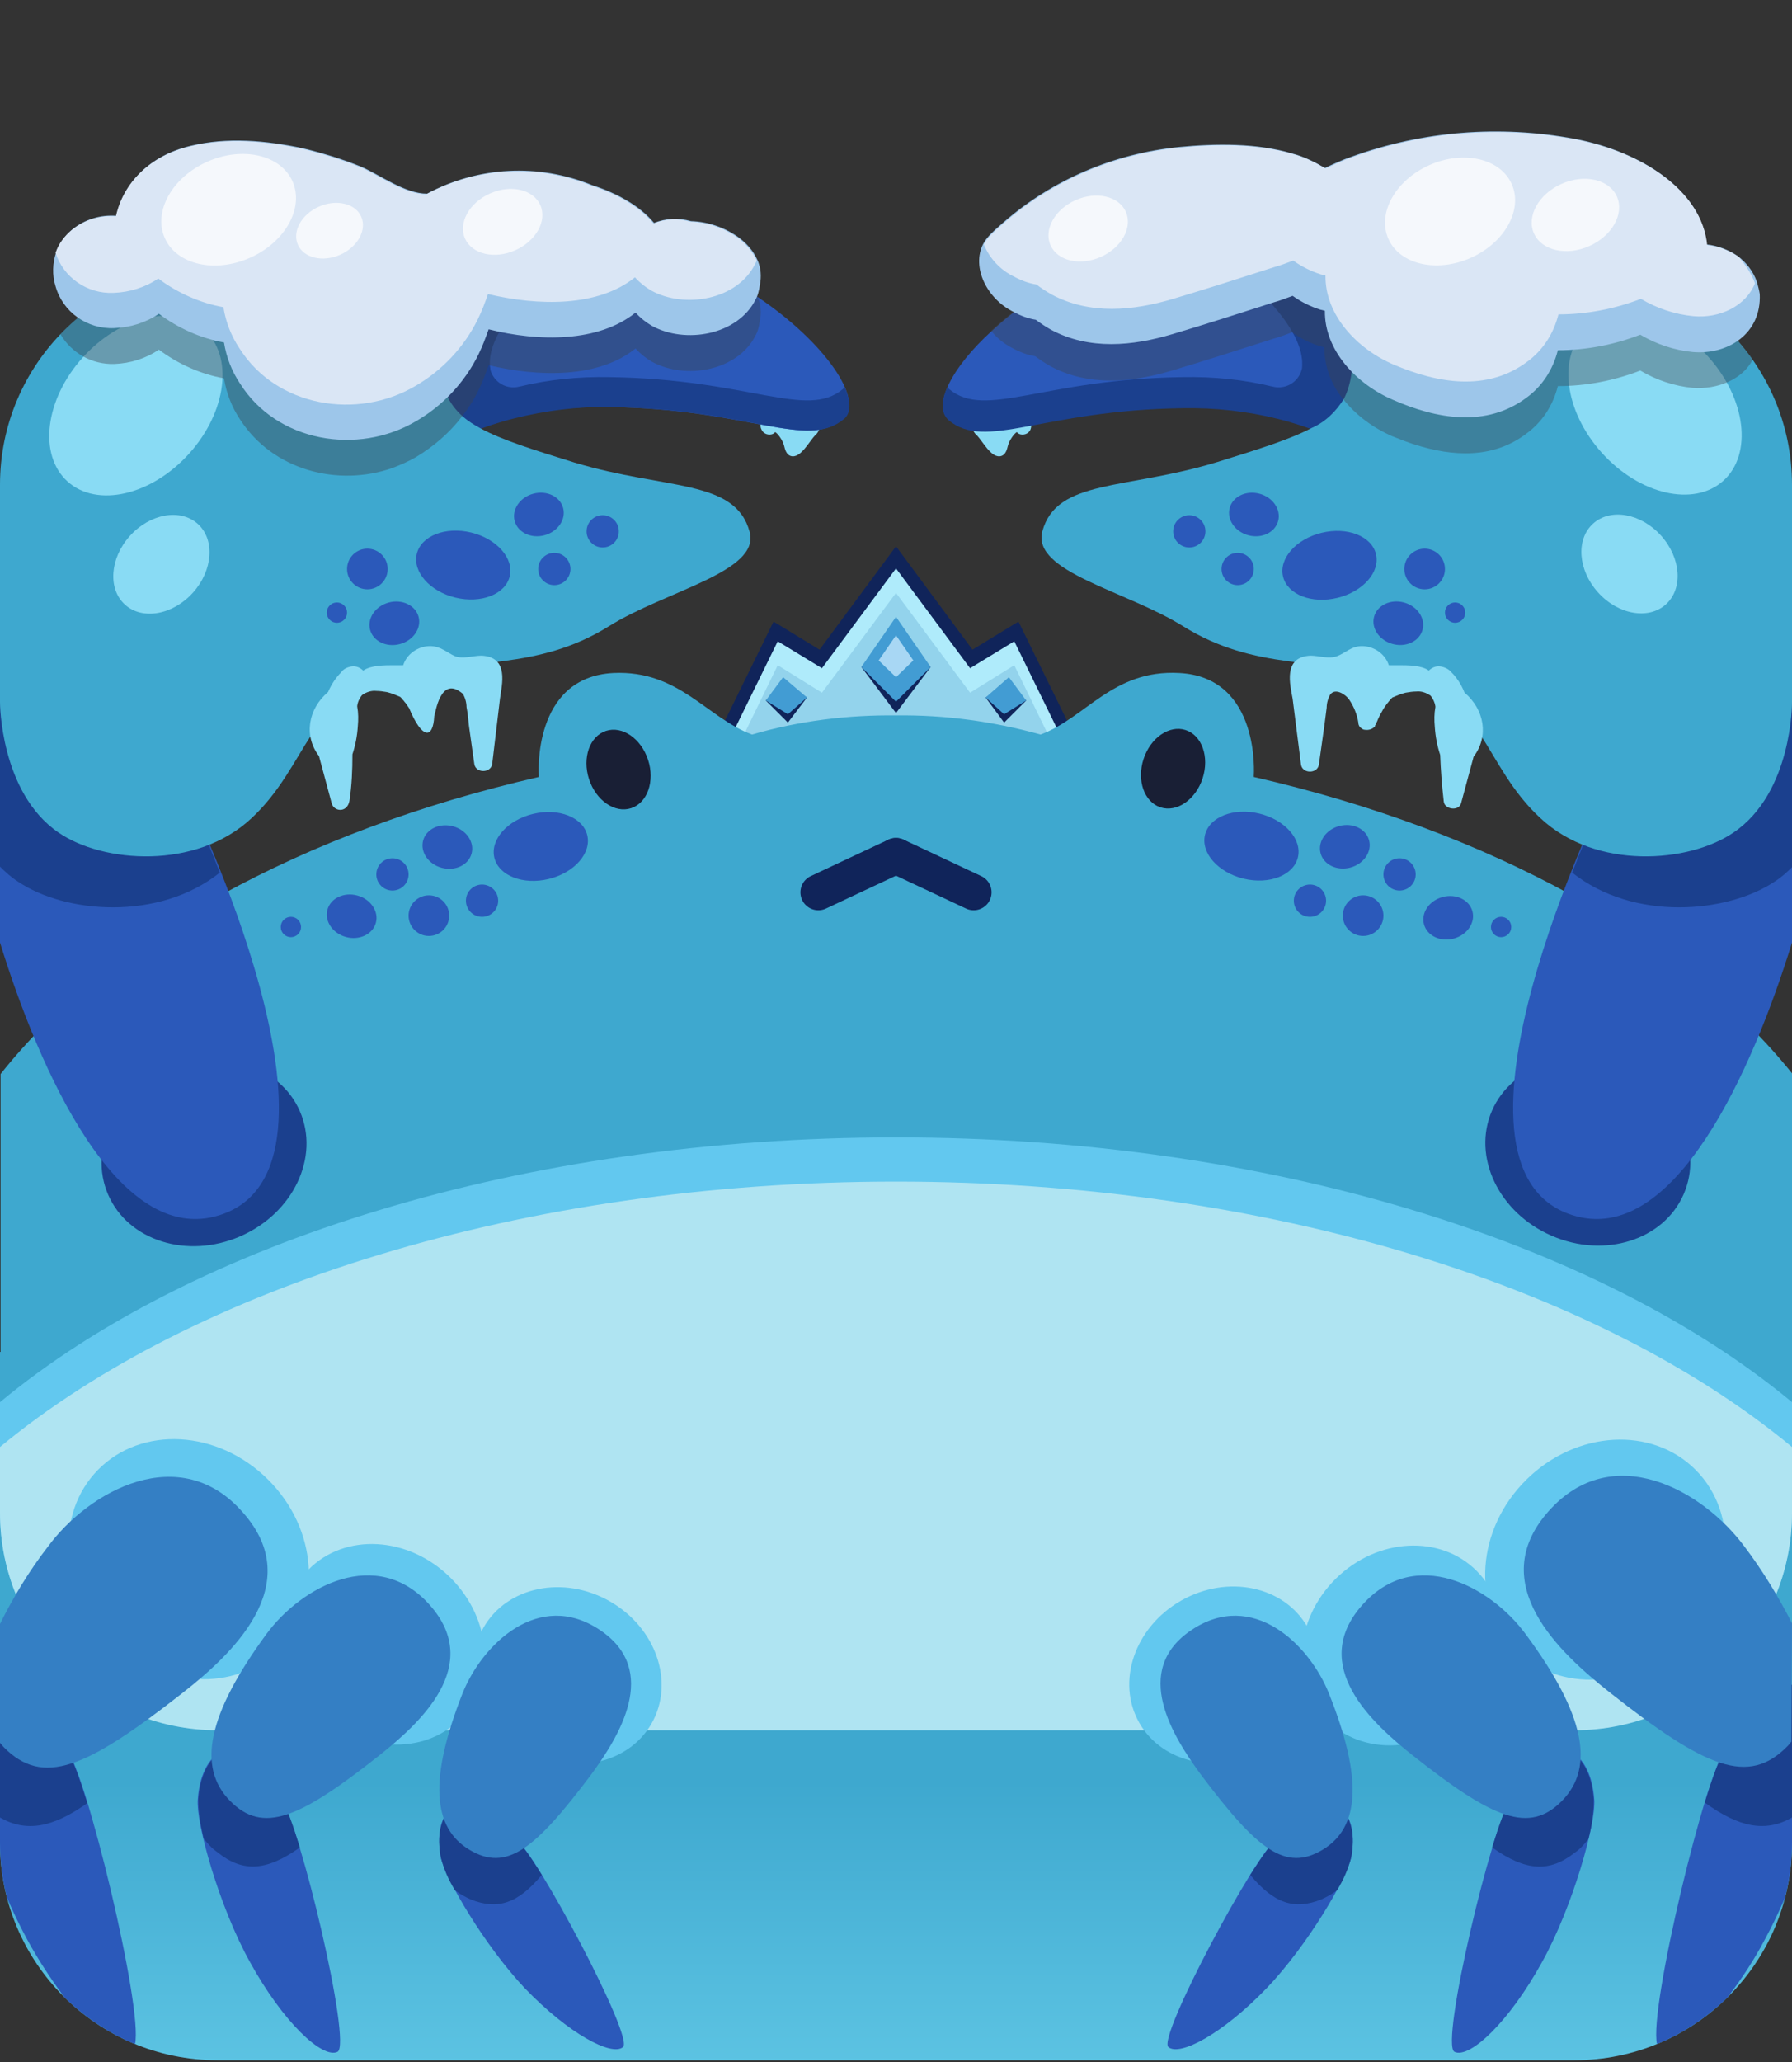<?xml version="1.0" encoding="utf-8"?>
<!-- Generator: Adobe Illustrator 25.1.0, SVG Export Plug-In . SVG Version: 6.00 Build 0)  -->
<svg version="1.1" id="Layer_1" xmlns="http://www.w3.org/2000/svg" xmlns:xlink="http://www.w3.org/1999/xlink" x="0px" y="0px"
	 viewBox="0 0 300 345" style="enable-background:new 0 0 300 345;" xml:space="preserve">
<rect x="0" y="0" width="300" height="345" fill="#333333" stroke="none"/>
<style type="text/css">
	.st0{display:none;fill:#DAE6F5;}
	.st1{display:none;fill:#FFFFFF;}
	.st2{fill:url(#SVGID_1_);}
	.st3{fill:#10245A;}
	.st4{fill:#AFEBFB;}
	.st5{fill:#93D3EC;}
	.st6{fill:#429CD3;}
	.st7{fill:#A8D7F4;}
	.st8{fill:#3EA8CF;}
	.st9{fill:#2B59BA;}
	.st10{fill:#62C8EF;}
	.st11{fill:#AFE4F2;}
	.st12{fill:#1B408E;}
	.st13{fill:#347FC4;}
	.st14{fill:#191F35;}
	.st15{fill:#89DBF4;}
	.st16{fill:none;stroke:#10245A;stroke-width:6;stroke-linecap:round;stroke-miterlimit:10;}
	.st17{opacity:0.42;fill:#3B444F;enable-background:new    ;}
	.st18{opacity:0.39;fill:#3B444F;enable-background:new    ;}
	.st19{fill:#9DC6EA;}
	.st20{fill:#DAE6F5;}
	.st21{fill:#F5F8FC;}
</style>
<rect x="150.1" y="-54.9" class="st0" width="150" height="427.1"/>
<rect x="150.1" y="0" class="st1" width="150" height="351.1"/>
<linearGradient id="SVGID_1_" gradientUnits="userSpaceOnUse" x1="150" y1="319.665" x2="150" y2="112.815" gradientTransform="matrix(1 0 0 1 0 44.65)">
	<stop  offset="0" style="stop-color:#68CEEA"/>
	<stop  offset="0.32" style="stop-color:#3EA8CF"/>
</linearGradient>
<path class="st2" d="M263.6,344.7H36.4C16.3,344.7,0,328.4,0,308.4c0,0,0,0,0,0l0,0v-82.2h300v82.2
	C300,328.4,283.7,344.7,263.6,344.7L263.6,344.7L263.6,344.7z"/>
<polygon class="st3" points="121.6,120.1 120.3,122.8 124.2,122.9 125,119.3 "/>
<polygon class="st3" points="170.5,104 162.8,108.7 150,91.4 137.2,108.7 129.5,104 121.6,120.1 123.6,120.3 150,122.3 176.4,120.3 
	178.4,120.1 "/>
<polygon class="st3" points="121.6,120.1 120.3,122.8 124.2,122.9 125,119.3 "/>
<polygon class="st3" points="178.4,120.1 179.7,122.8 175.8,122.9 175,119.3 "/>
<polygon class="st4" points="177.4,122.8 175.5,123 150,124.9 124.5,123 122.6,122.8 130.2,107.3 137.6,111.8 150,95.1 162.4,111.8 
	169.8,107.3 "/>
<polygon class="st5" points="175.5,123 150,124.9 124.5,123 130.2,111.3 137.6,115.9 150,99.2 162.4,115.9 169.8,111.3 "/>
<polygon class="st3" points="150,119.3 144.2,111.6 150,105.1 155.8,111.6 "/>
<polygon class="st3" points="131.9,120.9 128.2,117.2 131.1,114.7 135.1,116.7 "/>
<polygon class="st3" points="168.1,120.9 171.8,117.2 168.9,114.7 165,116.7 "/>
<polygon class="st6" points="150,117.4 144.2,111.6 150,103.2 155.8,111.6 "/>
<polygon class="st7" points="150,113.3 147.1,110.5 150,106.3 152.9,110.5 "/>
<polygon class="st6" points="131.9,119.5 128.2,117.2 131.1,113.3 135.1,116.7 "/>
<polygon class="st6" points="168.1,119.5 171.8,117.2 168.9,113.3 165,116.7 "/>
<path class="st8" d="M209.9,130v-0.2c0,0,1.2-16.5-12.5-17.2c-11.1-0.6-15.6,7.5-23.2,10.3c-7.9-2.2-16-3.3-24.1-3.2
	c-8.2-0.1-16.3,0.9-24.2,3.2c-7.6-2.8-12.2-10.8-23.2-10.3c-13.7,0.7-12.5,17.2-12.5,17.2v0.2c-39.7,9.1-72.1,27-90.1,49.7v56.6h300
	v-56.6C281.9,157,249.6,139.1,209.9,130z"/>
<ellipse transform="matrix(0.236 -0.972 0.972 0.236 22.429 311.783)" class="st9" cx="209.5" cy="141.6" rx="5.6" ry="8"/>
<ellipse transform="matrix(0.966 -0.259 0.259 0.966 -29.009 63.096)" class="st9" cx="225.1" cy="141.7" rx="4.2" ry="3.6"/>
<ellipse transform="matrix(0.966 -0.259 0.259 0.966 -31.499 67.963)" class="st9" cx="242.4" cy="153.6" rx="4.2" ry="3.6"/>
<circle class="st9" cx="219.3" cy="150.7" r="2.7"/>
<circle class="st9" cx="251.3" cy="155.1" r="1.7"/>
<circle class="st9" cx="228.2" cy="153.2" r="3.4"/>
<circle class="st9" cx="234.3" cy="146.3" r="2.7"/>
<ellipse transform="matrix(0.972 -0.236 0.236 0.972 -30.848 25.347)" class="st9" cx="90.5" cy="141.6" rx="8" ry="5.6"/>
<ellipse transform="matrix(0.259 -0.966 0.966 0.259 -81.39 177.374)" class="st9" cx="74.9" cy="141.7" rx="3.6" ry="4.2"/>
<ellipse transform="matrix(0.259 -0.966 0.966 0.259 -104.448 170.398)" class="st9" cx="58.8" cy="153.3" rx="3.6" ry="4.2"/>
<circle class="st9" cx="80.7" cy="150.7" r="2.7"/>
<circle class="st9" cx="48.7" cy="155.1" r="1.7"/>
<circle class="st9" cx="71.8" cy="153.2" r="3.4"/>
<circle class="st9" cx="65.7" cy="146.3" r="2.7"/>
<path class="st10" d="M150,190.3c-62.6,0-117.8,17.6-150,44.3v18.4c0,20.1,16.3,36.4,36.4,36.4l0,0h227.2
	c20.1,0,36.4-16.3,36.4-36.4l0,0l0,0v-18.4C267.8,207.9,212.6,190.3,150,190.3z"/>
<path class="st11" d="M0,242.1v11c0,20.1,16.3,36.4,36.4,36.4l0,0h227.2c20.1,0,36.4-16.3,36.4-36.4l0,0v-11
	c-32.2-26.7-87.4-44.4-150-44.4S32.3,215.4,0,242.1z"/>
<ellipse transform="matrix(0.703 -0.712 0.712 0.703 -176.242 99.958)" class="st10" cx="31.5" cy="260.8" rx="18.8" ry="21.3"/>
<path class="st9" d="M1.1,281.6c-0.4,0.1-0.8,0.2-1.1,0.3v26.4c0,3.1,0.4,6.3,1.2,9.3c1.1,2.5,2.2,4.8,3.4,7
	c1.8,3.3,3.9,6.5,6.2,9.6c3.4,3.3,7.4,6,11.8,7.8c1.4-5.9-8.3-46-11.5-49.3C7.7,289.2,1.1,281.6,1.1,281.6z"/>
<path class="st12" d="M0,281.9v22.2c4.4,2.5,8.8,1.7,14.6-2.4c-1.4-4.6-2.7-8-3.5-8.9c-3.4-3.6-10-11.1-10-11.1
	C0.7,281.6,0.4,281.7,0,281.9z"/>
<path class="st13" d="M8,258.8c-3.1,4-5.7,8.3-8,12.9v19.9c0.2,0.2,0.4,0.5,0.6,0.7c6.6,6.7,13.8,3.6,29.9-9
	c8.2-6.4,20.9-18.1,10.2-30.2C30.2,241,14.9,249.4,8,258.8z"/>
<ellipse transform="matrix(0.703 -0.712 0.712 0.703 -176.599 127.496)" class="st10" cx="64.2" cy="275" rx="15.7" ry="17.8"/>
<path class="st9" d="M38.9,292.3c0,0-5.2,0.4-5.8,8.8c-0.3,4,3.6,17.9,8.7,27.1c5.6,10.2,12.2,16.3,14.7,15.1s-6.5-38.8-9.3-41.7
	S38.9,292.3,38.9,292.3z"/>
<path class="st12" d="M50.2,309.1c-1.2-3.9-2.2-6.7-2.9-7.5c-2.8-3-8.3-9.3-8.3-9.3s-5.2,0.5-5.8,8.8c0,2.2,0.4,4.4,0.9,6.5
	c0.7,0.9,1.4,1.7,2.3,2.3C40.6,313.3,44.6,313.1,50.2,309.1z"/>
<path class="st13" d="M63.5,293.7c-13.4,10.6-19.5,13.2-25,7.6s-3.8-14.4,6.1-27.9c5.8-7.9,18.5-14.9,27.4-4.8
	C80.9,278.7,70.3,288.3,63.5,293.7z"/>
<ellipse transform="matrix(0.496 -0.868 0.868 0.496 -195.459 223.861)" class="st10" cx="95.1" cy="280.3" rx="14.3" ry="16.2"/>
<path class="st9" d="M76.9,301.5c0,0-4.5,1.6-3.1,9.2c0.7,3.6,7.4,14.9,14,21.9c7.4,7.7,14.6,11.5,16.5,9.9s-14.7-32.7-17.9-34.7
	S76.9,301.5,76.9,301.5z"/>
<path class="st12" d="M90.7,313.7c-1.9-3.1-3.6-5.4-4.3-5.9c-3.2-2-9.5-6.2-9.5-6.2s-4.5,1.6-3.1,9.2c0.5,1.9,1.3,3.8,2.4,5.5
	c0.8,0.6,1.7,1.1,2.6,1.5C83.3,319.6,86.7,318.5,90.7,313.7z"/>
<path class="st13" d="M98.9,297c-9.4,12.5-14.1,16.2-20.3,12.5s-6.8-11.8-1.2-26.1c3.3-8.3,12.8-17.5,23-10.7S103.6,290.6,98.9,297z
	"/>
<ellipse transform="matrix(0.712 -0.703 0.703 0.712 -105.835 263.947)" class="st10" cx="268.5" cy="260.9" rx="21.3" ry="18.8"/>
<path class="st9" d="M300,281.9c-0.4-0.1-0.7-0.2-1.1-0.3c0,0-6.6,7.6-10,11.1c-3.2,3.4-12.9,43.4-11.5,49.3
	c4.4-1.8,8.4-4.5,11.8-7.8c2.3-3,4.4-6.2,6.2-9.6c1.2-2.2,2.3-4.5,3.4-7c0.8-3,1.2-6.2,1.2-9.3V281.9z"/>
<path class="st12" d="M300,304.1v-22.2c-0.4-0.1-0.7-0.2-1.1-0.3c0,0-6.6,7.6-10,11.1c-0.8,0.9-2.1,4.3-3.5,8.9
	C291.2,305.8,295.6,306.6,300,304.1z"/>
<path class="st13" d="M300,271.6c-2.3-4.5-4.9-8.8-8-12.9c-7-9.4-22.1-17.9-32.8-5.8s2,23.7,10.2,30.2c16.1,12.7,23.3,15.8,29.9,9
	c0.2-0.2,0.4-0.5,0.6-0.7L300,271.6z"/>
<ellipse transform="matrix(0.712 -0.702 0.702 0.712 -125.714 244.053)" class="st10" cx="234.7" cy="275.3" rx="17.7" ry="15.7"/>
<path class="st9" d="M261.1,292.3c0,0,5.2,0.4,5.8,8.8c0.3,4-3.6,17.9-8.7,27.1c-5.6,10.2-12.2,16.3-14.7,15.1s6.5-38.8,9.3-41.7
	S261.1,292.3,261.1,292.3z"/>
<path class="st12" d="M249.8,309.1c1.2-3.9,2.2-6.7,2.9-7.5c2.8-3,8.3-9.3,8.3-9.3s5.2,0.5,5.8,8.8c0,2.2-0.3,4.4-0.9,6.6
	c-0.7,0.9-1.4,1.7-2.3,2.3C259.4,313.3,255.4,313.1,249.8,309.1z"/>
<path class="st13" d="M236.5,293.7c13.4,10.6,19.5,13.2,25,7.6s3.9-14.4-6.1-27.9c-5.8-7.9-18.5-14.9-27.4-4.8
	C219.1,278.7,229.7,288.3,236.5,293.7z"/>
<ellipse transform="matrix(0.868 -0.496 0.496 0.868 -112.083 138.561)" class="st10" cx="204.9" cy="280.3" rx="16.2" ry="14.3"/>
<path class="st9" d="M223.1,301.5c0,0,4.5,1.6,3.1,9.2c-0.7,3.6-7.4,14.9-14.1,21.9c-7.4,7.7-14.6,11.5-16.5,9.9s14.8-32.7,18-34.6
	S223.1,301.5,223.1,301.5z"/>
<path class="st12" d="M209.3,313.7c2-3.1,3.6-5.4,4.3-5.9c3.2-2,9.5-6.2,9.5-6.2s4.5,1.6,3.1,9.2c-0.5,1.9-1.3,3.8-2.4,5.5
	c-0.8,0.6-1.7,1.1-2.6,1.5C216.7,319.6,213.3,318.5,209.3,313.7z"/>
<path class="st13" d="M201.1,297c9.4,12.5,14.1,16.2,20.3,12.5s6.8-11.8,1.1-26.1c-3.3-8.3-12.8-17.5-23-10.7S196.4,290.6,201.1,297
	z"/>
<ellipse transform="matrix(0.951 -0.309 0.309 0.951 -34.739 38.372)" class="st14" cx="103.6" cy="128.7" rx="5.2" ry="6.8"/>
<path class="st15" d="M137.2,71.6c-0.1,0.5-0.4,1-0.8,1.3c-0.8,0.9-1.4,2-2.3,2.8c-0.6,0.6-1.6,1-2.3,0.2c-0.3-0.4-0.4-0.8-0.5-1.2
	c-0.1-0.4-0.3-0.9-0.5-1.2c-0.3-0.5-0.6-0.9-1-1.2c-0.1,0.1-0.3,0.2-0.4,0.3c-0.7,0.3-1.6,0-1.9-0.7c-0.4-0.7-0.1-1.6,0.6-2
	c0.1,0,0.1-0.1,0.2-0.1c0,0,0,0,0.1,0l0,0c0.7-0.2,1.4-0.2,2.1,0.1c0.1,0,0.2,0.1,0.4,0.2l2.1,0.1l2.1,0.2c0.5,0,1,0.1,1.5,0.3
	C137,70.8,137.2,71.2,137.2,71.6z"/>
<ellipse transform="matrix(0.309 -0.951 0.951 0.309 13.303 275.622)" class="st14" cx="196.4" cy="128.7" rx="6.8" ry="5.2"/>
<ellipse transform="matrix(0.917 -0.399 0.399 0.917 -74.171 29.673)" class="st12" cx="34.2" cy="192.9" rx="17.5" ry="15.2"/>
<path class="st9" d="M0,111.6v46.1c6.5,21.1,19.7,51.1,36.8,45.6c25.1-8-5.5-70.5-5.5-70.5L0,111.6z"/>
<path class="st15" d="M162.8,71.6c0.1,0.5,0.4,1,0.8,1.3c0.8,0.9,1.4,2,2.3,2.8c0.6,0.6,1.6,1,2.3,0.2c0.3-0.4,0.4-0.8,0.5-1.2
	c0.1-0.4,0.3-0.9,0.5-1.2c0.3-0.5,0.6-0.9,1-1.2c0.1,0.1,0.3,0.2,0.4,0.3c0.7,0.3,1.6,0,1.9-0.7c0.3-0.7,0.1-1.6-0.6-2
	c-0.1,0-0.1-0.1-0.2-0.1s0,0-0.1,0l0,0c-0.7-0.2-1.4-0.2-2.1,0.1c-0.1,0-0.3,0.1-0.4,0.2l-2.1,0.1l-2.1,0.2c-0.5,0-1,0.1-1.4,0.3
	C163,70.8,162.8,71.2,162.8,71.6z"/>
<path class="st12" d="M36.8,146c-3-7.8-5.5-13.1-5.5-13.1L0,111.6V145c0.9,0.9,1.9,1.8,3,2.5C10.8,152.8,26.5,154.2,36.8,146z"/>
<path class="st9" d="M141.1,70.1c-6.1,5.2-15.7-1.7-39.1-2c-7.3-0.2-14.6,1-21.5,3.5c-9.1,3.4-13.7,8.1-13.7,8.1s-0.4-0.5-1.1-1.4
	c-2.8-3.8-10-14.4-8.6-20.7c0.9-4.1,5.7-9.1,13.6-12.9h0.1h47.2c3,1.4,5.9,3,8.7,4.9C138.1,57.2,144.9,67.1,141.1,70.1z"/>
<path class="st12" d="M141.4,64.8c-0.1,0.1-0.2,0.2-0.3,0.3c-6.1,5.1-15.7-1.7-39.1-2c-5.1-0.1-10.2,0.4-15.1,1.6
	c-2.1,0.5-4.2-0.7-4.8-2.8C82.1,61.6,82,61.3,82,61l0,0c-0.2-5.5,6.3-12,11.5-16.3H70.9c-8,3.7-12.8,8.8-13.7,12.9
	c-1.8,7.8,9.6,22.1,9.6,22.1l0.1-0.1l0,0c0.1-0.1,0.3-0.3,0.6-0.5l0,0c2-1.7,8.2-6.5,18.6-9.1l0,0c5.2-1.3,10.6-2,16-1.9
	c23.5,0.3,33,7.2,39.2,2C142.5,69.1,142.5,67.2,141.4,64.8z"/>
<path class="st8" d="M101.9,104.8c-11.9,7.4-23,5.3-36.6,8.4s-13.7,14.9-23.2,23.7c-9.3,8.7-24.9,7.5-32.3,2.4
	c-9.8-6.7-9.8-21.8-9.8-21.8V81.1C0,61,16.3,44.7,36.4,44.7h48.9C80,49,73.6,55.5,73.8,61c0.1,3.9,1.2,6.5,3.7,8.7
	c0.9,0.8,1.9,1.4,3,2c3.5,1.9,8.6,3.5,15.7,5.7c15.3,4.6,26.9,2.7,29.3,11.6C127.3,95.7,111.5,98.8,101.9,104.8z"/>
<ellipse transform="matrix(0.236 -0.972 0.972 0.236 -32.685 147.546)" class="st9" cx="77.5" cy="94.6" rx="5.6" ry="8"/>
<ellipse transform="matrix(0.966 -0.259 0.259 0.966 -19.217 26.267)" class="st9" cx="90.2" cy="86.1" rx="4.2" ry="3.6"/>
<ellipse transform="matrix(0.966 -0.259 0.259 0.966 -24.755 20.626)" class="st9" cx="66" cy="104.3" rx="4.2" ry="3.6"/>
<circle class="st9" cx="92.8" cy="95.2" r="2.7"/>
<circle class="st9" cx="56.4" cy="102.5" r="1.7"/>
<circle class="st9" cx="61.5" cy="95.2" r="3.4"/>
<circle class="st9" cx="100.9" cy="88.9" r="2.7"/>
<ellipse transform="matrix(0.399 -0.917 0.917 0.399 -17.125 359.59)" class="st12" cx="265.8" cy="192.9" rx="15.2" ry="17.5"/>
<path class="st9" d="M300,111.6v46.1c-6.5,21.1-19.7,51.1-36.8,45.6c-25.1-8,5.5-70.5,5.5-70.5L300,111.6z"/>
<path class="st12" d="M263.2,146c3-7.8,5.5-13.1,5.5-13.1l31.4-21.2V145c-0.9,0.9-1.9,1.8-3,2.5C289.2,152.8,273.5,154.2,263.2,146z
	"/>
<path class="st9" d="M236.9,74.5c-2,3.1-3.7,5.2-3.7,5.2s-4.6-4.6-13.7-8c-6.9-2.5-14.2-3.7-21.5-3.6c-23.5,0.3-33,7.2-39.1,2
	c-2.8-2.3,0.4-8.6,7.1-14.7c4.8-4.4,10.1-8,16-10.7h47.2h0.1c7.9,3.7,12.7,8.8,13.6,12.9C243.9,62.4,240.1,69.6,236.9,74.5z"/>
<path class="st12" d="M158.6,64.8c0.1,0.1,0.2,0.2,0.3,0.3c6.1,5.1,15.7-1.7,39.1-2c5.1-0.1,10.2,0.4,15.1,1.6
	c2.1,0.5,4.2-0.7,4.8-2.8c0.1-0.3,0.1-0.5,0.1-0.8l0,0c0.2-5.5-6.3-12-11.5-16.3h22.7c8,3.7,12.8,8.8,13.7,12.9
	c1.8,7.8-9.6,22.1-9.6,22.1l-0.1-0.1l0,0c-0.1-0.1-0.3-0.3-0.6-0.5l0,0c-2-1.7-8.2-6.5-18.6-9.1l0,0c-5.2-1.3-10.6-1.9-16-1.8
	c-23.5,0.3-33,7.2-39.2,2C157.5,69.1,157.5,67.2,158.6,64.8z"/>
<path class="st8" d="M300,81.1v36.4c0,0,0.1,15.1-9.8,21.8c-7.5,5.1-23,6.3-32.3-2.4c-9.6-8.8-9.6-20.7-23.2-23.7s-24.7-1-36.6-8.4
	c-9.6-6-25.4-9.1-23.6-15.9c2.4-8.8,13.9-6.9,29.3-11.6c7.1-2.2,12.2-3.8,15.8-5.7c2.3-1,4.1-2.8,5.4-4.9c0.9-1.8,1.3-3.8,1.4-5.8
	c0.2-5.5-6.2-12-11.5-16.3h48.9C283.7,44.7,300,61,300,81.1C300,81.1,300,81.1,300,81.1z"/>
<ellipse transform="matrix(0.972 -0.236 0.236 0.972 -16.022 55.146)" class="st9" cx="222.5" cy="94.6" rx="8" ry="5.6"/>
<ellipse transform="matrix(0.259 -0.966 0.966 0.259 72.381 266.545)" class="st9" cx="209.9" cy="86.1" rx="3.6" ry="4.2"/>
<ellipse transform="matrix(0.259 -0.966 0.966 0.259 72.706 303.404)" class="st9" cx="234.1" cy="104.3" rx="3.6" ry="4.2"/>
<circle class="st9" cx="207.2" cy="95.2" r="2.7"/>
<circle class="st9" cx="243.6" cy="102.5" r="1.7"/>
<circle class="st9" cx="238.5" cy="95.2" r="3.4"/>
<circle class="st9" cx="199.1" cy="88.9" r="2.7"/>
<line class="st16" x1="137" y1="149.3" x2="150" y2="143.2"/>
<line class="st16" x1="163" y1="149.3" x2="150" y2="143.2"/>
<path class="st15" d="M80.6,109.7c-1.4,0-3.1,0.6-4.4,0.1c-1.4-0.6-2.4-1.7-4.2-1.7c-2,0-3.9,1.3-4.5,3.2H66c-1.7,0-3.9,0-5.2,0.9
	c-0.5-0.5-1.2-0.8-1.9-0.7c-0.7,0.1-1.4,0.4-1.8,1c-0.9,0.9-1.6,2-2.1,3.1c0,0.1-0.1,0.2-0.1,0.2c-3.3,2.8-4.1,7.3-1.5,10.7l2.1,7.8
	c0.3,1.5,2.6,1.8,3-0.3c0.4-2.6,0.5-5.2,0.5-7.8c0.5-1.5,0.8-3.1,0.9-4.7c0.1-1.1,0.1-2.2-0.1-3.3c0,0,0,0,0-0.1
	c0.1-0.7,0.4-1.3,0.8-1.8c0.7-0.5,1.6-0.8,2.4-0.7c0.6,0,1.2,0.1,1.8,0.2c0.8,0.2,1.5,0.5,2.2,0.8l0.2,0.2l0.1,0.1
	c0.1,0.2,0.3,0.3,0.4,0.5c0.3,0.3,0.5,0.7,0.8,1.1c2.1,5.1,4,5.3,4.2,1.3c0.2-0.4,1-7,4.8-3.7c0.4,0.7,0.6,1.5,0.6,2.2
	c0.2,1,0.3,2.1,0.4,3.1l0.9,6.4c0.2,1.6,2.8,1.6,3,0l1.3-10.9C84,114.6,85.3,109.9,80.6,109.7z"/>
<ellipse transform="matrix(0.669 -0.743 0.743 0.669 -42.877 39.441)" class="st15" cx="22.8" cy="67.8" rx="17.1" ry="12"/>
<ellipse transform="matrix(0.669 -0.743 0.743 0.669 -61.248 51.395)" class="st15" cx="27.1" cy="94.4" rx="9.1" ry="7.1"/>
<path class="st15" d="M219.4,109.7c1.4,0,3,0.6,4.4,0.1s2.4-1.7,4.2-1.7c2,0,3.9,1.3,4.5,3.2h1.6c1.6,0,3.9,0,5.1,0.9
	c0.5-0.5,1.2-0.8,1.9-0.7c0.7,0.1,1.4,0.4,1.9,1c0.9,0.9,1.6,2,2.1,3.2c0,0.1,0.1,0.2,0.1,0.2c3.3,2.8,4.1,7.3,1.5,10.7l-2.1,7.8
	c-0.4,1.4-2.8,1-2.9-0.3c-0.3-2.6-0.5-5.2-0.6-7.8c-0.5-1.5-0.8-3.1-0.9-4.7c-0.1-1.1-0.1-2.2,0.1-3.3c0,0,0,0,0-0.1
	c-0.1-0.7-0.4-1.3-0.8-1.8c-0.7-0.5-1.6-0.8-2.4-0.7c-0.6,0-1.2,0.1-1.8,0.2c-0.8,0.2-1.5,0.5-2.2,0.8l-0.2,0.2l-0.1,0.1
	c-0.1,0.2-0.3,0.3-0.4,0.5c-0.3,0.3-0.5,0.7-0.8,1.1c-0.4,0.7-0.8,1.4-1.1,2.2c-0.1,0.1-0.1,0.2-0.2,0.3v0.1c0,0.1-0.1,0.1-0.1,0.2
	c0,0,0,0.1,0,0.1c-0.4,0.5-1.1,0.7-1.7,0.6c-0.2,0-0.4-0.1-0.5-0.2c-0.4-0.2-0.6-0.6-0.6-1c-0.2-1.3-0.7-2.6-1.5-3.8
	c-0.5-0.8-2.3-2.1-3.2-0.9c-0.4,0.7-0.6,1.5-0.6,2.2l-0.4,3.1l-0.9,6.4c-0.2,1.6-2.8,1.6-3,0l-1.4-11
	C216,114.6,214.7,109.9,219.4,109.7z"/>
<ellipse transform="matrix(0.743 -0.669 0.669 0.743 25.751 202.797)" class="st15" cx="277.2" cy="67.8" rx="12" ry="17.1"/>
<ellipse transform="matrix(0.743 -0.669 0.669 0.743 6.877 206.791)" class="st15" cx="272.9" cy="94.4" rx="7.1" ry="9.1"/>
<path class="st17" d="M127.2,53.7c-0.1,0.8-0.3,1.7-0.7,2.4c-3,6-11.8,7.5-17.4,4.4c-1-0.6-1.9-1.3-2.7-2.2
	c-6.2,5-16.2,4.8-24.6,2.8c-0.5,1.4-1,2.8-1.7,4.2c-0.7,1.5-1.7,3-2.7,4.3c-2.1,2.8-4.8,5.1-7.8,6.9c-1.2,0.7-2.6,1.3-3.9,1.8
	c-9.1,3.2-20,0.4-25.5-8.1c-1.4-2.1-2.3-4.4-2.7-6.9c-3.9-0.7-7.7-2.4-10.9-4.8c-2.2,1.5-4.8,2.3-7.5,2.4c-3.7,0.1-7.1-1.8-9-5
	c6.9-7.2,16.3-11.2,26.3-11.2h34.4h0.1h47.2c3,1.4,5.9,3,8.7,4.9C127.4,50.9,127.5,52.4,127.2,53.7z"/>
<path class="st18" d="M293.4,60.2c-1.7,3.3-5.9,5-10,4.7c-3.1-0.3-6.1-1.3-8.8-2.9c-4.4,1.7-9.1,2.6-13.8,2.6
	c-0.8,3.2-2.6,6-5.2,7.9c-5.6,4.3-12.4,3.9-18.7,1.9c-1.3-0.4-2.5-0.9-3.8-1.4c-3.2-1.4-6.1-3.5-8.3-6.3c-2-2.4-3.1-5.5-3.1-8.6
	l-0.8-0.2c-1.6-0.5-3.2-1.3-4.6-2.3c-1.1,0.4-2.1,0.8-3.2,1.1c-5.6,1.8-11.2,3.6-16.9,5.3c-6.7,2-13.9,2.7-20.3-0.7
	c-0.9-0.5-1.8-1.1-2.6-1.7c-1.3-0.2-2.6-0.7-3.7-1.3c-1.4-0.7-2.7-1.7-3.7-3c4.8-4.4,10.1-8,16-10.7h47.2h0.1h34.4
	C275.5,44.7,286.6,50.5,293.4,60.2z"/>
<path class="st19" d="M283.4,58.9c-3.1-0.3-6.1-1.3-8.8-2.9c-4.4,1.7-9.1,2.6-13.8,2.6c-0.8,3.2-2.6,6-5.2,7.9
	c-6.8,5.1-15.1,3.6-22.4,0.4c-6.1-2.6-11.5-8.3-11.4-14.9l-0.8-0.2c-1.6-0.5-3.2-1.3-4.6-2.3c-1.1,0.4-2.1,0.8-3.2,1.1
	c-5.6,1.8-11.2,3.6-16.9,5.3c-6.7,2-13.9,2.7-20.3-0.7c-0.9-0.5-1.8-1.1-2.6-1.7c-1.3-0.2-2.6-0.7-3.7-1.3
	c-4.5-2.2-7.1-7.5-5.1-11.4c0.3-0.6,0.8-1.2,1.3-1.7c0.7-0.7,1.4-1.3,2.2-2c8.2-7.1,18.4-11.4,29.2-12.5c6.2-0.6,13.1-0.7,19.1,1.1
	c1.9,0.5,3.7,1.4,5.4,2.4c1.5-0.7,3-1.4,4.5-1.9c11.9-4.3,24.7-5.3,37.2-3c11.2,2.1,21.3,8.6,22.2,17.7c1.9,0.2,3.7,0.9,5.3,2
	c1.4,1.1,2.5,2.5,3.1,4.2c0.2,0.7,0.4,1.4,0.5,2.1C294.9,55.9,289.2,59.4,283.4,58.9z"/>
<path class="st19" d="M127.2,47.7c-0.1,0.8-0.3,1.7-0.7,2.4c-3,6-11.8,7.5-17.4,4.4c-1-0.6-1.9-1.3-2.7-2.2
	c-6.2,5-16.2,4.9-24.6,2.8c-0.5,1.4-1,2.8-1.7,4.2c-2.3,4.7-6,8.6-10.5,11.2c-9.7,5.7-23.2,3.5-29.4-6.3c-1.4-2.1-2.3-4.4-2.7-6.9
	c-3.9-0.7-7.7-2.4-10.9-4.8c-2.2,1.5-4.8,2.3-7.5,2.4c-4.5,0.2-8.6-2.7-9.8-7c-0.6-1.9-0.5-3.9,0.1-5.7c0.5-1.5,1.5-2.8,2.7-3.8
	c2.1-1.7,4.7-2.5,7.4-2.3c1.2-5.5,5.6-10.1,12.4-11.7c6.1-1.5,12.7-0.9,18.8,0.4c3.3,0.8,6.6,1.8,9.8,3.1c3.2,1.4,7.3,4.5,11,4.5
	c8.6-4.6,18.7-5.1,27.7-1.4c4.1,1.3,8,3.5,10.3,6.3c2-0.8,4.1-0.9,6.2-0.3c2.8,0.1,5.5,1,7.8,2.6c1.4,1,2.6,2.3,3.3,3.9l0,0
	C127.4,44.8,127.5,46.3,127.2,47.7z"/>
<path class="st20" d="M293.8,47.4c-1.5,3.8-5.9,5.9-10.3,5.5c-3.1-0.3-6.1-1.3-8.8-2.9c-4.4,1.7-9.1,2.6-13.8,2.6
	c-0.8,3.2-2.6,6-5.2,7.9c-6.8,5.1-15.1,3.6-22.4,0.5c-6.1-2.6-11.5-8.3-11.4-14.9l-0.8-0.2c-1.6-0.5-3.2-1.3-4.6-2.3
	c-1.1,0.4-2.1,0.8-3.2,1.1c-5.6,1.8-11.2,3.6-16.9,5.3c-6.7,2-13.9,2.7-20.3-0.7c-0.9-0.5-1.8-1.1-2.6-1.7c-1.3-0.2-2.6-0.7-3.7-1.3
	c-2.3-1.1-4.1-3-5.1-5.4c0.3-0.6,0.8-1.2,1.3-1.7c0.7-0.7,1.4-1.3,2.2-2c8.2-7.1,18.4-11.4,29.2-12.5c6.2-0.6,13.1-0.7,19.1,1.1
	c1.9,0.5,3.7,1.4,5.4,2.4c1.5-0.7,3-1.4,4.5-1.9c11.9-4.3,24.7-5.3,37.2-3c11.2,2.1,21.3,8.6,22.2,17.7c1.9,0.2,3.7,0.9,5.3,2
	C292.1,44.2,293.2,45.7,293.8,47.4z"/>
<path class="st20" d="M126.7,43.6c-0.1,0.2-0.2,0.4-0.3,0.6c-3,6-11.8,7.5-17.4,4.4c-1-0.6-1.9-1.3-2.7-2.2
	c-6.2,5-16.2,4.8-24.6,2.8c-0.5,1.4-1,2.8-1.7,4.2c-2.3,4.7-6,8.6-10.5,11.2c-9.7,5.7-23.2,3.5-29.4-6.3c-1.4-2.1-2.3-4.4-2.7-6.9
	c-3.9-0.7-7.7-2.4-10.9-4.8c-2.2,1.5-4.8,2.3-7.5,2.4c-4.4,0.2-8.4-2.6-9.7-6.7c0.5-1.5,1.5-2.8,2.7-3.8c2.1-1.7,4.7-2.5,7.4-2.3
	c1.2-5.5,5.6-10.1,12.4-11.7c6.1-1.5,12.7-0.9,18.8,0.4c3.3,0.8,6.6,1.8,9.8,3.1c3.2,1.4,7.3,4.5,11,4.5c8.6-4.6,18.7-5.1,27.7-1.4
	c4.1,1.3,8,3.5,10.3,6.3c2-0.8,4.1-0.9,6.2-0.3c2.8,0.1,5.5,1,7.8,2.6C124.8,40.7,125.9,42,126.7,43.6z"/>
<ellipse transform="matrix(0.914 -0.405 0.405 0.914 -10.941 18.521)" class="st21" cx="38.3" cy="35.1" rx="11.7" ry="8.8"/>
<ellipse transform="matrix(0.914 -0.405 0.405 0.914 6.54 101.454)" class="st21" cx="242.8" cy="35.3" rx="11.3" ry="8.5"/>
<ellipse transform="matrix(0.914 -0.405 0.405 0.914 -10.916 25.675)" class="st21" cx="55.2" cy="38.6" rx="5.8" ry="4.4"/>
<ellipse transform="matrix(0.914 -0.405 0.405 0.914 -7.832 37.31)" class="st21" cx="84.2" cy="37.1" rx="6.9" ry="5.2"/>
<ellipse transform="matrix(0.914 -0.405 0.405 0.914 0.171 77.114)" class="st21" cx="182.2" cy="38.2" rx="6.9" ry="5.2"/>
<ellipse transform="matrix(0.914 -0.405 0.405 0.914 8.089 109.993)" class="st21" cx="263.8" cy="35.9" rx="7.6" ry="5.7"/>
</svg>
